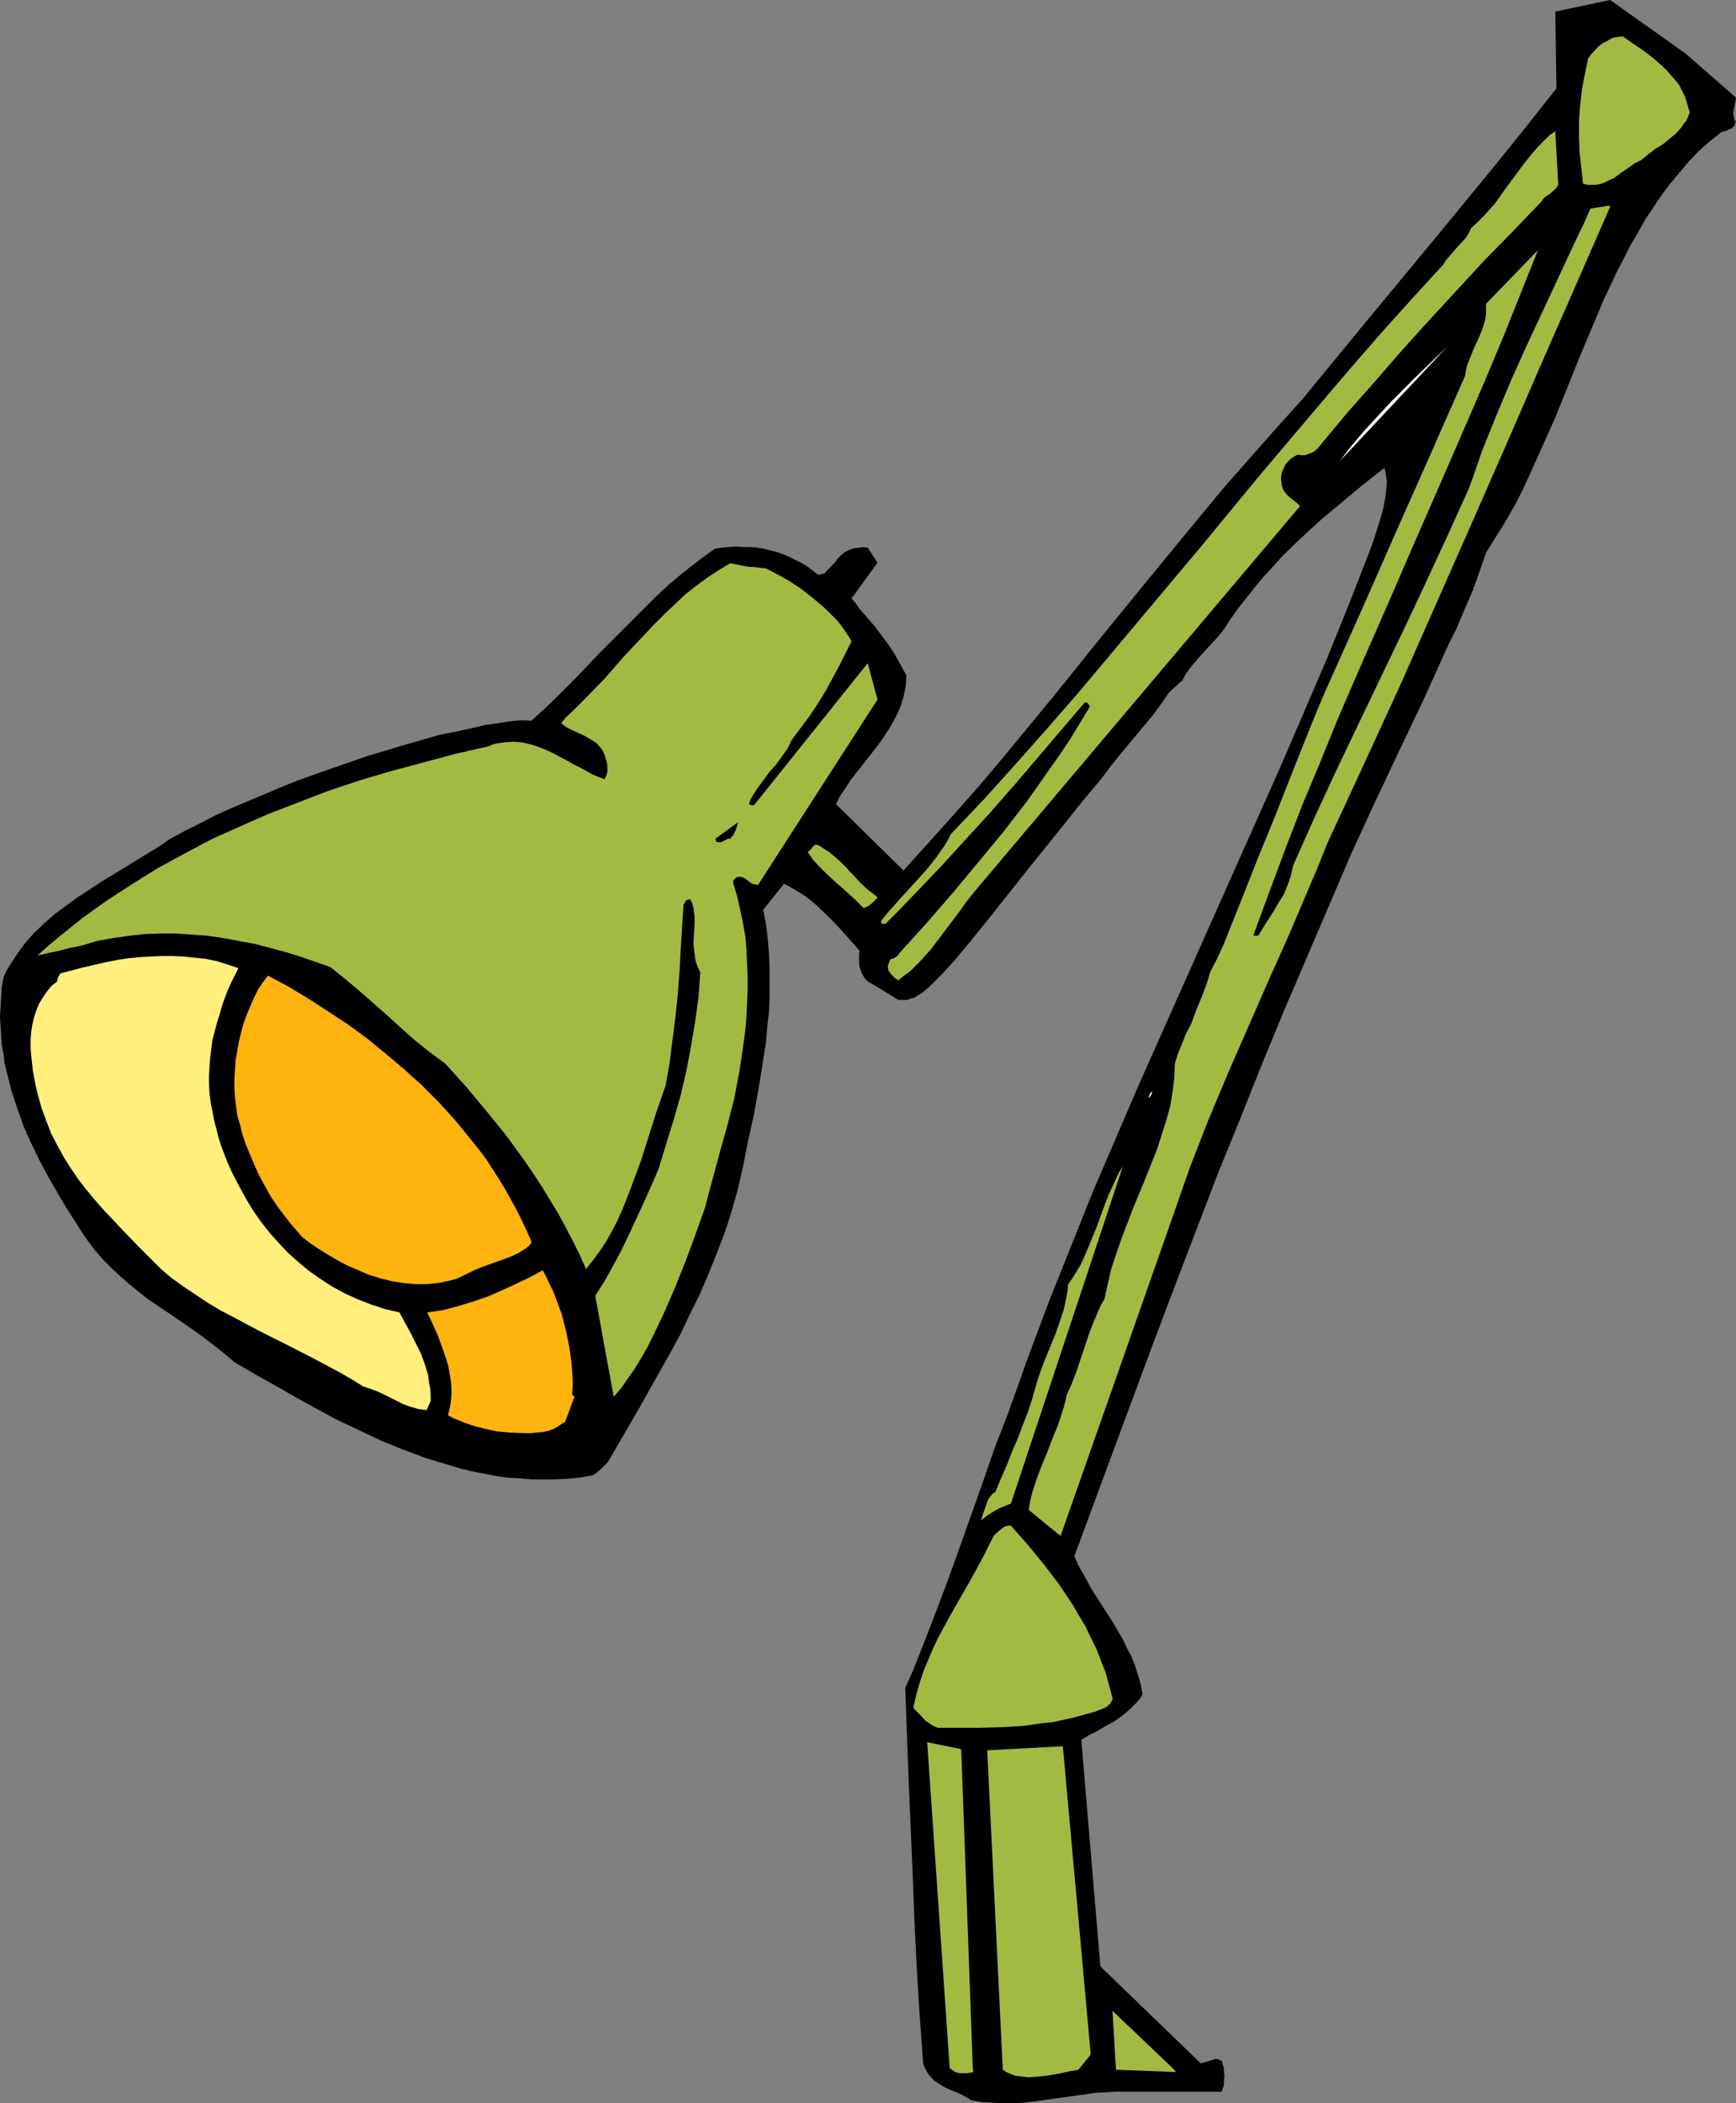 <?xml version="1.0" encoding="UTF-8" standalone="no"?>
<svg
   version="1.0"
   width="128.551mm"
   height="155.668mm"
   id="svg19"
   sodipodi:docname="Lamp - Desk 04.wmf"
   xmlns:inkscape="http://www.inkscape.org/namespaces/inkscape"
   xmlns:sodipodi="http://sodipodi.sourceforge.net/DTD/sodipodi-0.dtd"
   xmlns="http://www.w3.org/2000/svg"
   xmlns:svg="http://www.w3.org/2000/svg">
  <rect width="100%" height="100%" fill="#808080" stroke="none"/>
  <sodipodi:namedview
     id="namedview19"
     pagecolor="#ffffff"
     bordercolor="#000000"
     borderopacity="0.25"
     inkscape:showpageshadow="2"
     inkscape:pageopacity="0.0"
     inkscape:pagecheckerboard="0"
     inkscape:deskcolor="#d1d1d1"
     inkscape:document-units="mm" />
  <defs
     id="defs1">
    <pattern
       id="WMFhbasepattern"
       patternUnits="userSpaceOnUse"
       width="6"
       height="6"
       x="0"
       y="0" />
  </defs>
  <path
     style="fill:#000000;fill-opacity:1;fill-rule:evenodd;stroke:none"
     d="m 485.861,34.257 -0.485,-0.97 -0.162,-0.808 -0.162,-0.97 0.162,-0.646 0.323,-1.778 0.162,-0.808 0.162,-0.97 L 471.804,15.028 450.638,0 l -15.35,3.232 0.323,21.492 -8.564,10.827 -8.725,10.827 -17.935,21.815 -17.935,21.653 -17.935,21.815 -7.433,8.241 -7.271,8.241 -7.271,8.241 -6.948,8.403 -13.572,16.482 -13.572,16.644 -13.411,16.644 -13.572,16.482 -6.948,8.241 -7.109,8.08 -7.271,8.08 -7.271,8.08 -18.904,-18.583 1.131,-2.262 1.454,-2.101 1.454,-2.262 1.616,-2.101 3.232,-4.04 3.232,-4.201 1.454,-2.101 1.454,-2.262 1.293,-2.262 1.131,-2.262 0.969,-2.424 0.646,-2.424 0.485,-2.585 0.162,-2.747 -1.616,-2.909 -1.616,-2.909 -1.777,-2.747 -1.939,-2.585 -1.939,-2.585 -2.1,-2.424 -2.262,-2.585 -0.969,-1.454 -1.131,-1.293 7.271,-10.019 -2.747,-4.201 -1.293,-0.162 -1.293,0.162 -1.293,0.162 -1.293,0.485 -1.293,0.646 -0.969,0.808 -0.969,0.97 -0.808,1.131 -0.485,0.485 -0.485,0.485 -0.646,0.646 -0.646,0.646 -0.646,0.808 h -0.323 l -0.485,0.162 -0.969,0.162 -1.454,-1.131 -1.454,-1.131 -1.616,-0.97 -1.616,-0.808 -1.616,-0.808 -1.777,-0.808 -1.777,-0.646 -1.939,-0.485 -1.939,-0.485 -1.939,-0.323 -1.939,-0.162 h -1.939 l -1.939,-0.162 -2.1,0.162 -1.939,0.162 -1.939,0.323 -3.555,2.585 -3.393,2.585 -3.393,2.747 -3.232,2.747 -3.232,3.07 -3.07,3.07 -6.301,6.302 -6.301,6.302 -6.14,6.464 -6.301,6.302 -3.232,3.07 -3.232,2.909 -1.616,-0.162 h -1.454 l -3.232,0.323 -3.07,0.485 -3.393,0.485 -6.301,1.454 -3.232,0.646 -3.232,0.646 -10.179,2.909 -10.179,3.07 -9.856,3.393 -9.533,3.393 -4.847,1.939 -4.524,1.939 -4.686,1.939 -4.524,1.939 -4.363,1.939 -4.363,2.262 -4.201,2.101 -4.201,2.262 -3.07,2.101 -3.393,2.101 -13.249,8.08 -3.393,2.262 -3.232,2.101 -3.07,2.262 -3.07,2.262 -2.908,2.585 -2.747,2.585 -2.424,2.747 -2.262,3.07 -2.1,3.232 -0.969,1.616 -0.808,1.778 -0.485,2.747 -0.162,2.747 -0.162,2.747 L 0,284.4 l 0.162,2.585 0.162,2.747 0.162,2.585 0.485,2.585 0.323,2.585 0.646,2.585 1.293,5.171 1.616,4.848 1.777,5.009 2.1,4.686 2.262,4.686 2.424,4.525 2.585,4.525 2.585,4.363 2.585,4.04 2.585,4.04 2.747,3.717 2.424,2.747 2.424,2.424 2.424,2.262 2.424,2.101 2.585,2.101 2.424,1.939 5.009,3.393 5.009,3.393 4.847,3.393 4.847,3.717 2.424,1.939 2.262,1.939 5.494,3.232 5.494,3.07 5.655,3.232 5.817,3.232 5.978,3.232 6.14,2.909 6.14,2.909 6.301,2.585 6.463,2.424 3.232,0.97 3.232,0.97 3.232,0.97 3.232,0.808 3.393,0.646 3.232,0.646 3.393,0.485 3.232,0.162 3.393,0.323 h 3.393 3.393 l 3.393,-0.162 3.393,-0.323 3.555,-0.646 0.646,-0.323 0.646,-0.485 1.131,-0.97 0.969,-0.97 0.969,-0.97 5.817,-10.019 2.908,-5.009 2.908,-5.171 5.817,-10.342 2.908,-5.333 2.585,-5.494 2.747,-5.494 2.424,-5.656 2.262,-5.656 2.262,-5.817 1.939,-5.979 1.777,-6.302 1.454,-6.302 1.293,-6.625 1.777,-8.08 1.454,-8.08 1.293,-8.241 0.646,-4.04 0.323,-4.04 0.485,-4.201 0.162,-4.04 v -4.04 -4.201 l -0.162,-4.04 -0.323,-4.04 -0.485,-4.04 -0.808,-4.201 5.817,-7.272 1.616,0.808 1.616,0.97 2.908,1.778 2.747,2.262 2.585,2.424 2.424,2.424 2.424,2.585 2.424,2.747 2.424,2.747 -0.162,0.97 v 1.131 1.293 l 0.162,1.131 0.323,1.131 0.485,0.97 0.646,1.131 0.808,0.808 2.262,1.293 4.201,2.585 2.1,1.293 h 1.131 1.293 l 0.969,-0.323 1.131,-0.323 0.969,-0.646 1.131,-0.646 1.939,-1.616 1.777,-1.778 1.939,-1.939 3.555,-3.878 5.494,-6.625 5.17,-6.464 5.009,-6.302 5.009,-6.302 10.018,-12.443 5.009,-6.302 5.17,-6.14 2.424,-3.232 2.424,-3.07 4.847,-5.817 4.847,-5.817 2.262,-3.07 2.1,-3.07 0.646,-0.646 0.485,-0.485 0.969,-0.808 0.808,-0.808 0.969,-0.808 1.131,-2.101 1.616,-2.101 1.616,-1.939 1.939,-2.101 3.716,-4.04 1.777,-2.262 1.454,-2.262 2.262,-3.232 2.424,-3.07 2.424,-3.07 2.424,-2.909 2.585,-2.747 2.585,-2.909 5.332,-5.171 5.655,-5.171 5.817,-4.848 5.817,-4.848 5.978,-4.686 0.323,1.131 0.162,1.131 0.162,1.293 v 1.293 l -0.162,1.454 -0.162,1.454 -0.485,2.909 -0.808,3.07 -0.969,3.07 -0.969,3.07 -0.969,2.747 -5.978,15.351 -6.14,15.19 -6.463,15.028 -6.463,15.028 -13.249,29.733 -6.625,14.866 -6.625,14.866 -13.249,29.733 -6.463,15.028 -6.463,15.028 -6.14,15.351 -6.14,15.351 -5.817,15.513 -5.655,15.836 -1.939,5.009 -1.939,5.009 -3.393,9.857 -3.393,9.534 -3.393,9.534 -3.393,9.372 -3.555,9.372 -3.716,9.534 -1.939,4.848 -2.1,4.686 0.485,13.25 0.485,13.089 1.131,26.178 0.485,12.927 0.646,13.089 0.808,13.089 0.969,13.25 0.323,1.131 0.646,1.131 0.485,0.97 0.808,0.808 0.646,0.808 0.969,0.646 1.777,1.131 1.939,0.97 2.1,0.808 1.939,0.97 1.939,1.131 2.908,0.485 2.908,0.162 2.908,0.162 h 2.908 l 2.908,-0.162 2.908,-0.323 5.655,-0.808 5.817,-0.808 5.655,-0.808 2.908,-0.162 2.908,-0.162 h 2.908 2.908 23.752 l 0.323,-0.808 0.323,-1.131 v -1.131 l 0.162,-1.131 -0.162,-1.293 v -1.131 l -0.323,-0.97 -0.323,-1.131 h -0.323 l -0.162,-0.162 -0.485,-0.162 -0.485,-0.162 -4.363,1.293 -28.114,-27.147 -5.332,-63.344 2.1,-1.293 2.262,-1.131 2.424,-1.454 2.424,-1.293 2.262,-1.616 2.1,-1.778 0.969,-0.97 0.969,-0.97 0.969,-1.131 0.646,-1.131 -0.485,-2.747 -0.808,-2.747 -0.808,-2.585 -0.969,-2.424 -1.293,-2.424 -1.131,-2.424 -2.747,-4.686 -2.908,-4.525 -2.908,-4.525 -2.585,-4.686 -1.293,-2.262 -1.131,-2.585 11.472,-31.025 11.472,-30.864 5.817,-15.351 5.817,-15.19 5.817,-15.19 6.14,-15.028 5.978,-15.028 6.14,-14.866 6.301,-14.705 6.301,-14.705 6.301,-14.705 6.625,-14.382 6.786,-14.382 6.786,-14.22 2.262,-5.009 4.524,-10.019 2.424,-4.848 2.1,-5.009 2.262,-5.171 1.939,-5.333 1.939,-5.656 2.1,-3.393 2.262,-3.555 2.1,-3.555 2.1,-3.717 1.939,-3.878 1.777,-3.878 3.555,-7.918 3.555,-7.918 6.625,-16.482 3.393,-8.08 3.393,-8.08 3.716,-7.918 1.939,-3.717 1.939,-3.878 2.1,-3.555 2.1,-3.717 2.262,-3.393 2.262,-3.393 2.424,-3.232 2.585,-3.07 2.585,-3.07 2.747,-2.909 2.908,-2.585 3.232,-2.585 0.323,-0.162 0.323,-0.162 0.808,-0.162 0.969,-0.485 0.808,-0.323 0.323,-0.323 0.485,-0.485 v 0 -0.323 -0.323 z"
     id="path1" />
  <path
     style="fill:#000000;fill-opacity:1;fill-rule:evenodd;stroke:none"
     d="m 465.18,29.894 v -4.363 l -0.646,-1.131 -0.646,-0.97 -0.969,-0.97 -0.969,-0.646 -1.131,-0.646 -1.293,-0.485 -1.293,-0.323 h -1.454 l -1.777,0.485 -1.454,0.808 -0.646,0.485 -0.646,0.323 -0.162,0.162 -0.162,0.162 -0.323,0.162 -0.646,0.808 -0.485,0.97 -0.323,1.293 -0.323,1.131 -0.162,1.293 v 1.454 l 0.162,1.293 0.485,1.293 0.969,0.808 0.969,0.646 0.969,0.485 1.293,0.323 1.454,0.162 h 1.454 l 1.454,-0.162 1.616,-0.162 1.454,-1.131 1.131,-0.808 1.131,-1.131 0.485,-0.646 0.485,-0.646 z"
     id="path2" />
  <path
     style="fill:#ffffff;fill-opacity:1;fill-rule:evenodd;stroke:none"
     d="m 405.073,96.955 -8.079,7.756 -7.917,7.918 -3.878,4.201 -3.716,4.04 -3.393,4.04 -1.616,2.101 -1.616,2.101 z"
     id="path3" />
  <path
     style="fill:#ffffff;fill-opacity:1;fill-rule:evenodd;stroke:none"
     d="m 322.507,305.246 -0.323,0.323 -0.323,0.323 -0.162,0.485 -0.162,0.323 v 0.485 l 0.162,-0.162 v 0 l 0.323,-0.485 0.323,-0.646 z"
     id="path4" />
  <path
     style="fill:#000000;fill-opacity:1;fill-rule:evenodd;stroke:none"
     d="m 297.463,463.605 v -1.939 l -0.162,-1.939 -0.323,-1.131 -0.162,-0.97 -0.485,-0.808 -0.646,-0.808 -0.969,-0.97 -1.131,-0.646 -1.293,-0.485 -1.454,-0.323 -1.454,-0.162 h -1.454 l -1.616,0.162 -1.616,0.323 -1.293,0.97 -1.293,0.97 -0.969,1.131 -0.969,1.293 -0.808,1.293 -0.646,1.616 -0.162,1.454 v 0.97 0.808 l 0.323,0.97 0.162,0.808 0.162,0.646 v 0.162 l 0.646,1.131 0.808,1.131 1.131,0.97 1.293,0.646 1.454,0.646 1.454,0.485 1.454,0.162 h 1.616 0.808 l 0.808,-0.323 0.485,-0.323 0.162,-0.162 v 0 l 0.969,-0.485 0.969,-0.646 0.969,-0.808 0.969,-0.97 0.808,-1.131 0.646,-1.131 0.485,-1.293 z"
     id="path5" />
  <path
     style="fill:#a3ba42;fill-opacity:1;fill-rule:evenodd;stroke:none"
     d="m 472.612,30.541 -0.485,-1.778 -0.485,-1.616 -0.808,-1.616 -0.808,-1.616 -0.969,-1.293 -1.293,-1.454 -1.131,-1.293 -1.293,-1.293 -2.585,-2.262 -2.908,-2.262 -2.908,-1.939 -2.747,-1.939 -1.616,0.162 -1.454,0.323 -1.293,0.808 -1.293,0.646 -1.293,0.97 -0.969,1.131 -0.969,0.97 -0.808,1.131 -0.969,4.525 -0.808,4.363 -0.485,4.363 -0.323,4.363 v 4.363 l 0.162,4.201 0.485,4.363 0.485,4.525 1.293,0.323 h 0.969 1.131 l 1.131,-0.162 1.131,-0.323 0.969,-0.485 2.1,-0.97 1.939,-1.454 1.939,-1.293 1.777,-1.293 1.939,-0.97 1.939,-1.616 1.939,-1.454 2.1,-1.293 1.777,-1.454 1.777,-1.454 1.616,-1.778 0.646,-0.97 0.808,-0.97 0.485,-1.131 0.485,-1.293 z"
     id="path6" />
  <path
     style="fill:#a3ba42;fill-opacity:1;fill-rule:evenodd;stroke:none"
     d="m 450.638,57.85 -0.323,-0.323 -5.17,0.808 -2.1,4.686 -2.262,4.686 -4.363,9.372 -4.524,9.695 -4.524,9.695 -4.363,9.695 -4.201,10.019 -4.039,10.019 -1.777,5.171 -1.777,5.009 -6.14,13.574 -6.14,13.25 -6.14,13.089 -6.301,13.089 -12.441,26.016 -6.14,13.25 -5.978,13.412 -0.323,1.454 -0.323,1.454 -0.969,2.747 -0.969,2.424 -1.454,2.262 -1.293,2.262 -2.908,4.525 -1.454,2.424 h -0.162 l -0.323,0.162 h -0.485 l -0.485,-0.162 4.524,-12.281 4.524,-12.119 4.686,-12.119 5.009,-11.958 4.847,-11.958 5.17,-11.958 10.341,-23.592 5.17,-11.958 5.17,-11.796 10.341,-23.754 5.17,-11.958 5.009,-11.958 4.847,-12.119 4.847,-12.119 -14.542,15.028 v 1.454 1.293 l -0.162,1.293 -0.323,1.293 -0.808,2.424 -0.969,2.262 -1.131,2.424 -0.969,2.424 -0.969,2.424 -0.323,1.454 -0.162,1.293 -9.695,21.976 -9.695,21.815 -9.533,21.653 -9.695,21.653 -2.585,5.979 -2.424,5.979 -4.847,12.119 -4.686,11.958 -4.847,11.796 -3.232,8.241 -3.232,8.08 -1.616,4.04 -1.616,4.04 -1.777,3.878 -1.939,3.717 -0.485,1.778 -0.646,1.939 -1.293,3.393 -1.454,3.555 -1.454,3.878 -1.454,2.747 -1.131,2.909 -1.131,2.747 -0.808,2.585 -0.162,4.04 -0.485,3.878 -0.646,4.04 -1.131,4.04 -1.293,4.04 -1.293,4.04 -1.616,4.04 -1.616,4.04 -3.393,8.241 -3.232,8.403 -1.454,4.201 -1.454,4.363 -0.969,4.201 -0.969,4.363 -0.969,1.616 -0.646,1.454 -1.454,3.393 -1.293,3.393 -1.131,3.393 -2.262,6.787 -1.293,3.393 -1.454,3.232 -0.485,2.101 -0.646,2.262 -1.293,4.04 -1.616,3.878 -1.454,3.878 -1.616,3.878 -1.454,3.878 -1.293,4.04 -0.485,2.101 -0.323,2.262 8.887,7.272 31.346,-89.198 2.424,-6.948 2.424,-6.948 2.585,-6.625 2.585,-6.625 5.494,-13.089 5.655,-12.927 5.655,-12.927 5.655,-12.604 5.494,-12.927 2.747,-6.464 2.585,-6.464 10.179,-21.976 10.179,-22.138 9.856,-22.3 9.856,-22.3 9.856,-22.461 9.695,-22.3 9.856,-22.461 z"
     id="path7" />
  <path
     style="fill:#a3ba42;fill-opacity:1;fill-rule:evenodd;stroke:none"
     d="m 436.096,51.386 -0.808,-14.705 -1.616,1.131 -1.454,1.454 -1.454,1.454 -1.454,1.616 -2.747,3.393 -2.747,3.717 -2.747,3.717 -2.747,3.878 -1.616,1.778 -1.616,1.778 -1.616,1.616 -1.777,1.616 -0.646,1.454 -0.969,1.454 -2.262,2.424 -2.1,2.424 -0.969,1.131 -0.808,1.293 -8.887,9.695 -8.725,9.695 -8.564,9.857 -8.402,9.857 -16.966,20.037 -16.642,20.199 -16.966,20.199 -8.402,10.019 -8.564,10.18 -8.725,10.019 -8.887,10.019 -8.887,9.857 -9.21,9.695 -0.808,1.616 -0.969,1.616 -2.262,3.232 -2.424,3.07 -2.585,2.909 -5.332,5.817 -2.585,2.909 -2.424,2.909 -0.162,0.646 0.162,0.323 h 0.162 0.323 0.323 0.323 l 4.039,-4.04 3.716,-3.878 7.433,-7.756 7.109,-7.756 6.948,-7.595 6.786,-7.756 6.625,-7.756 6.463,-7.595 6.625,-7.756 h 0.323 l 0.485,0.162 0.323,0.485 0.323,0.485 -2.747,4.525 -2.747,4.525 -2.908,4.363 -3.07,4.363 -3.07,4.363 -3.07,4.363 -6.625,8.564 -6.948,8.403 -7.109,8.564 -7.433,8.564 -7.756,8.564 -0.162,0.323 -0.485,0.485 -0.485,0.323 -0.808,0.323 h -0.162 l -0.323,0.162 -0.162,0.485 -0.485,1.293 v 0.646 l 0.162,0.646 0.323,0.485 0.485,0.646 0.969,0.97 0.969,0.646 1.616,-1.293 1.777,-1.293 1.454,-1.454 1.454,-1.454 2.747,-3.07 2.585,-3.393 2.424,-3.232 2.585,-3.393 2.424,-3.393 2.585,-3.232 90.806,-107.458 -0.646,-0.646 -0.808,-0.646 -1.616,-1.293 -0.808,-0.808 -0.646,-0.808 -0.485,-1.131 -0.162,-0.485 v -0.646 l -0.162,-0.808 v -0.646 l 0.162,-1.293 0.485,-1.131 0.485,-1.131 0.808,-0.97 0.808,-0.808 0.969,-0.646 0.969,-0.485 0.969,0.162 h 1.131 l 0.808,-0.323 0.969,-0.323 0.808,-0.485 0.808,-0.646 0.646,-0.808 0.646,-0.808 7.271,-8.726 7.594,-8.564 7.433,-8.564 7.594,-8.403 7.756,-8.403 7.756,-8.403 7.917,-8.08 7.917,-8.241 0.485,-0.646 0.485,-0.646 1.454,-0.97 1.293,-1.131 0.646,-0.646 0.485,-0.808 z"
     id="path8" />
  <path
     style="fill:#a3ba42;fill-opacity:1;fill-rule:evenodd;stroke:none"
     d="m 328.162,578.496 -16.804,-15.998 0.969,16.482 16.804,0.646 z"
     id="path9" />
  <path
     style="fill:#a3ba42;fill-opacity:1;fill-rule:evenodd;stroke:none"
     d="m 314.267,326.252 -1.131,1.778 -0.969,2.101 -1.939,4.201 -1.616,4.201 -1.616,4.525 -1.777,4.363 -1.777,4.201 -0.969,2.101 -1.131,1.939 -1.131,1.778 -1.293,1.939 -0.162,1.778 -0.323,1.939 -0.808,3.555 -1.131,3.393 -1.131,3.232 -2.747,6.625 -1.293,3.393 -1.131,3.393 -1.131,4.04 -1.293,4.04 -1.454,3.717 -1.454,3.878 -1.616,3.717 -1.454,3.717 -1.616,3.717 -1.616,3.878 -0.808,0.485 -0.646,0.808 -0.646,0.97 -0.323,0.97 -0.808,2.262 -0.808,2.424 1.939,-1.454 1.777,-1.131 1.131,-0.646 1.131,-0.485 1.131,-0.485 1.293,-0.485 z"
     id="path10" />
  <path
     style="fill:#a3ba42;fill-opacity:1;fill-rule:evenodd;stroke:none"
     d="m 311.358,474.916 -0.969,-3.555 -0.969,-3.555 -1.293,-3.232 -1.293,-3.393 -1.616,-3.232 -1.454,-3.07 -1.777,-2.909 -1.777,-3.07 -1.939,-2.909 -1.939,-2.909 -2.1,-2.747 -2.1,-2.747 -4.524,-5.494 -4.686,-5.333 h -0.646 l -0.808,0.162 -0.646,0.323 -0.646,0.485 -1.131,0.97 -0.969,0.97 -1.454,2.909 -1.454,2.909 -3.07,5.656 -3.232,5.656 -3.232,5.656 -3.07,5.656 -1.454,3.07 -1.293,3.07 -1.293,3.07 -1.131,3.393 -0.969,3.393 -0.808,3.555 0.485,0.646 0.485,0.485 0.808,0.808 0.808,0.808 0.646,0.808 1.616,1.131 0.808,0.485 1.131,0.485 h 5.817 5.978 l 5.978,-0.162 5.817,-0.323 5.978,-0.808 2.908,-0.323 2.908,-0.646 2.908,-0.646 2.908,-0.808 2.908,-0.808 2.908,-1.131 0.646,-0.485 0.646,-0.646 0.485,-0.808 0.162,-0.323 z"
     id="path11" />
  <path
     style="fill:#a3ba42;fill-opacity:1;fill-rule:evenodd;stroke:none"
     d="m 305.219,574.133 -7.756,-85.643 -21.167,1.131 4.363,89.36 0.969,0.646 1.131,0.485 1.131,0.485 1.131,0.162 1.293,0.162 1.454,0.162 2.585,-0.162 2.908,-0.323 2.908,-0.485 2.908,-0.646 2.747,-0.485 3.393,-4.201 z"
     id="path12" />
  <path
     style="fill:#a3ba42;fill-opacity:1;fill-rule:evenodd;stroke:none"
     d="m 272.257,578.496 -3.232,-89.198 -9.533,-1.939 6.301,91.137 0.646,0.485 0.646,0.485 0.808,0.323 0.808,0.162 h 0.969 0.969 l 1.777,-0.323 z"
     id="path13" />
  <path
     style="fill:#a3ba42;fill-opacity:1;fill-rule:evenodd;stroke:none"
     d="m 244.95,250.466 -2.1,-1.616 -1.939,-1.778 -1.939,-2.101 -0.969,-0.97 -0.969,-1.131 -1.939,-1.939 -2.262,-1.939 -0.969,-0.808 -1.131,-0.646 -1.131,-0.808 -1.131,-0.485 -0.485,0.162 -0.162,0.162 -0.485,0.485 -0.485,0.646 -0.808,0.646 1.454,2.101 1.777,1.939 1.939,1.939 2.262,2.101 4.201,3.717 2.1,1.939 1.939,1.939 1.131,-0.485 0.969,-0.646 0.808,-0.808 0.969,-0.97 z"
     id="path14" />
  <path
     style="fill:#a3ba42;fill-opacity:1;fill-rule:evenodd;stroke:none"
     d="m 245.597,195.687 -2.747,-10.18 -31.831,39.751 h -0.808 l -0.323,-0.162 -0.323,-0.162 0.485,-1.293 0.646,-1.131 1.454,-2.262 1.616,-2.101 1.616,-2.262 1.777,-1.939 1.616,-2.262 1.616,-2.262 0.646,-1.293 0.646,-1.293 2.424,-3.232 2.424,-3.232 2.262,-3.393 2.1,-3.393 1.939,-3.555 1.939,-3.555 1.777,-3.555 1.777,-3.555 -0.969,-1.616 -1.131,-1.616 -1.131,-1.616 -1.293,-1.454 -1.454,-1.454 -1.454,-1.454 -3.07,-2.585 -3.232,-2.585 -3.393,-2.262 -3.393,-1.939 -3.393,-1.778 -1.454,-0.162 -1.293,-0.162 -2.424,-0.162 -2.424,-0.485 -2.424,-0.485 -3.232,1.939 -3.232,2.101 -3.07,2.262 -3.07,2.424 -2.908,2.747 -2.908,2.747 -2.908,2.909 -2.747,2.909 -5.655,5.979 -5.332,6.14 -5.655,5.817 -2.747,2.747 -2.747,2.585 -0.485,0.646 -0.323,0.323 -0.162,0.323 -0.162,0.162 1.454,1.131 1.616,0.808 3.555,1.616 1.616,0.97 1.616,0.97 0.646,0.808 0.646,0.646 0.485,0.808 0.485,0.97 0.323,1.131 0.323,0.97 0.162,0.97 v 0.808 0.97 l -0.162,0.808 -0.323,0.646 -0.323,0.646 -1.616,-0.646 -1.616,-0.646 -1.777,-0.97 -1.777,-0.97 -1.939,-0.97 -1.939,-1.131 -4.039,-2.101 -2.1,-0.97 -2.1,-0.808 -2.1,-0.646 -2.262,-0.485 -2.262,-0.162 -2.262,0.162 -2.424,0.323 -1.131,0.323 -1.131,0.485 -9.21,2.101 -9.048,2.424 -9.048,2.424 -8.725,2.585 -8.725,2.909 -8.402,3.232 -8.402,3.232 -8.079,3.555 -7.917,3.555 -7.594,4.04 -7.433,4.04 -7.271,4.525 -6.948,4.525 -3.393,2.424 -3.393,2.424 -3.232,2.585 -3.232,2.585 -3.07,2.585 -3.07,2.747 2.908,-0.646 3.07,-0.646 3.07,-0.808 3.232,-0.646 4.363,-1.293 4.363,-0.808 4.524,-0.646 4.363,-0.485 4.524,-0.162 h 4.363 l 4.524,0.323 4.363,0.323 4.363,0.646 4.363,0.808 4.363,0.808 4.363,1.131 4.201,1.131 4.201,1.293 4.201,1.454 4.201,1.454 4.039,3.232 4.039,3.393 7.917,6.948 3.878,3.555 4.039,3.555 4.039,3.232 4.201,3.07 5.978,6.625 5.655,6.787 5.494,6.787 2.585,3.555 2.585,3.555 2.424,3.555 2.424,3.717 2.262,3.717 2.262,3.717 2.1,3.878 1.939,3.717 1.939,3.878 1.777,4.04 1.939,-2.424 1.777,-2.424 1.777,-2.585 1.616,-2.909 1.616,-3.07 1.454,-3.232 1.293,-3.232 1.293,-3.393 2.585,-6.948 2.262,-7.11 2.262,-7.11 2.424,-6.948 1.131,-6.464 0.808,-6.464 0.808,-6.302 0.646,-6.302 0.485,-6.302 0.323,-6.302 0.808,-12.443 0.323,-0.485 0.323,-0.646 0.646,-0.323 h 0.323 0.323 l 0.485,1.131 0.323,1.131 0.162,1.293 0.162,1.131 v 2.585 l -0.162,2.424 -0.162,2.747 0.323,2.585 0.162,1.454 0.323,1.293 0.485,1.293 0.646,1.293 -0.485,6.948 -0.969,6.948 -1.131,6.787 -1.293,6.787 -1.616,6.948 -1.939,6.787 -2.1,6.787 -2.1,6.948 -2.1,4.848 -2.1,4.686 -2.1,4.525 -2.1,4.525 -2.1,4.363 -2.262,4.201 -2.424,4.363 -2.585,4.04 5.17,28.278 2.1,-2.424 1.777,-2.585 1.939,-2.747 1.777,-2.909 1.777,-3.07 1.616,-3.232 1.616,-3.393 1.616,-3.393 3.07,-7.11 2.908,-7.272 2.747,-7.433 2.585,-7.272 2.1,-7.918 2.1,-7.756 2.1,-7.433 0.969,-3.878 0.969,-3.717 1.454,-7.756 1.131,-7.595 0.485,-3.717 0.323,-3.717 0.162,-3.878 0.162,-3.717 v -3.717 l -0.162,-3.717 -0.162,-3.717 -0.323,-3.717 -0.646,-3.717 -0.808,-3.717 -0.808,-3.717 -1.131,-3.717 v -0.646 l 0.323,-0.485 0.485,-0.485 0.646,-0.162 h 0.808 l 0.808,0.323 1.131,0.808 1.131,0.808 0.808,0.162 0.808,0.162 z"
     id="path15" />
  <path
     style="fill:#000000;fill-opacity:1;fill-rule:evenodd;stroke:none"
     d="m 206.657,229.944 -6.463,4.686 0.162,0.323 v 0.323 l 0.323,0.323 h 0.162 0.485 0.485 l 0.323,-0.162 0.323,-0.162 0.646,-0.323 0.646,-0.323 h 0.646 l 0.323,-0.485 0.485,-0.485 0.646,-1.293 0.485,-1.454 0.162,-0.646 z"
     id="path16" />
  <path
     style="fill:#ffb30f;fill-opacity:1;fill-rule:evenodd;stroke:none"
     d="m 160.123,390.081 0.162,-2.101 V 385.718 l -0.323,-4.525 -0.646,-4.525 -0.969,-4.686 -1.131,-4.363 -1.616,-4.363 -0.808,-2.101 -0.969,-1.939 -0.969,-2.101 -0.969,-1.778 -3.555,1.939 -3.716,1.778 -3.878,1.778 -4.039,1.778 -4.201,1.454 -4.201,1.293 -4.363,1.131 -4.363,0.646 1.454,3.07 1.454,3.232 1.293,3.555 1.293,3.717 0.485,1.778 0.323,1.939 0.323,1.939 0.162,1.939 v 1.778 l -0.162,1.939 -0.323,1.939 -0.485,1.939 1.454,0.808 1.616,0.646 1.616,0.646 1.777,0.646 3.555,0.97 3.716,0.808 3.716,0.323 3.716,0.162 h 1.939 l 1.616,-0.162 1.777,-0.162 1.616,-0.323 0.808,-0.323 0.808,-0.323 1.131,-0.646 0.969,-0.646 0.969,-0.646 2.585,-6.948 z"
     id="path17" />
  <path
     style="fill:#ffb30f;fill-opacity:1;fill-rule:evenodd;stroke:none"
     d="m 148.651,347.098 -1.293,-2.909 -1.454,-3.07 -1.454,-2.909 -1.616,-2.909 -1.616,-2.909 -1.777,-2.909 -1.777,-2.747 -1.777,-2.747 -2.1,-2.747 -2.1,-2.585 -4.201,-5.171 -4.524,-5.009 -4.847,-4.848 -5.009,-4.525 -5.17,-4.363 -5.332,-4.363 -5.332,-3.878 -5.655,-3.717 -5.494,-3.555 -5.655,-3.393 -5.494,-2.909 -1.454,1.939 -1.293,1.939 -1.131,2.262 -0.969,2.262 -0.969,2.262 -0.969,2.585 -0.646,2.424 -0.646,2.585 -0.485,2.747 -0.485,2.585 -0.162,2.585 -0.162,2.747 v 2.585 l 0.162,2.585 0.323,2.585 0.323,2.424 0.808,2.747 0.646,2.585 0.808,2.424 0.969,2.424 0.969,2.262 0.969,2.262 0.969,2.101 1.131,2.101 2.262,4.04 2.585,3.717 2.908,3.717 3.07,3.555 2.262,1.778 2.424,1.616 2.585,1.616 2.747,1.616 2.747,1.454 3.07,1.293 2.908,1.293 3.232,0.97 3.232,0.808 3.07,0.485 3.393,0.323 h 3.232 l 3.232,-0.323 1.616,-0.323 1.616,-0.323 1.777,-0.485 1.454,-0.646 1.616,-0.808 1.616,-0.808 2.262,-0.97 2.262,-0.808 2.262,-0.808 2.262,-0.808 2.1,-0.808 1.939,-0.97 1.777,-1.131 0.808,-0.646 0.646,-0.808 z"
     id="path18" />
  <path
     style="fill:#fff07d;fill-opacity:1;fill-rule:evenodd;stroke:none"
     d="m 120.536,391.858 v -1.778 l -0.162,-1.778 -0.323,-1.616 -0.162,-1.778 -0.485,-1.616 -0.485,-1.616 -1.131,-3.07 -1.454,-2.909 -1.454,-2.909 -1.616,-2.909 -1.454,-2.747 -4.201,-0.97 -3.878,-1.293 -3.716,-1.454 -3.555,-1.616 -3.555,-1.939 -3.232,-2.101 -3.232,-2.262 -2.908,-2.424 -2.908,-2.585 -2.585,-2.747 -2.585,-2.909 -2.424,-3.07 -2.262,-3.232 -1.939,-3.232 -1.939,-3.555 -1.777,-3.393 -1.131,-2.424 -0.969,-2.424 -0.969,-2.585 -0.808,-2.424 -0.646,-2.585 -0.646,-2.424 -0.485,-2.585 -0.485,-2.424 -0.323,-2.585 -0.162,-2.585 v -2.424 l 0.162,-2.585 0.162,-2.424 0.323,-2.424 0.323,-2.585 0.646,-2.424 0.646,-2.424 0.808,-2.585 0.646,-2.262 0.808,-2.262 0.808,-2.101 0.969,-2.101 0.969,-1.939 0.969,-1.939 -2.908,-0.97 -3.07,-0.97 -3.07,-0.646 -3.07,-0.323 -3.07,-0.323 -3.232,-0.162 h -3.07 l -3.232,0.162 -3.07,0.162 -3.232,0.323 -3.07,0.485 -3.232,0.646 -6.301,1.454 -6.14,1.616 -0.162,0.162 -0.162,0.323 -0.323,0.485 -0.162,0.485 -0.162,0.808 -1.616,1.293 -1.293,1.616 -1.131,1.616 -0.969,1.616 -0.808,1.939 -0.646,1.939 -0.485,2.101 -0.323,2.101 -0.162,2.101 v 2.262 l 0.162,2.101 0.485,4.363 0.808,4.201 0.485,2.101 1.131,4.04 1.293,3.555 1.454,3.717 1.777,3.393 1.777,3.232 1.939,3.07 2.1,3.07 2.262,2.909 2.424,2.909 2.424,2.747 5.17,5.494 5.332,5.494 5.494,5.494 3.07,2.585 3.393,2.424 3.393,2.262 3.393,2.262 3.555,2.101 3.716,1.939 7.271,3.878 7.433,3.717 7.271,3.717 7.271,3.878 3.393,1.939 3.393,2.101 2.424,0.808 2.424,0.97 4.201,2.101 1.939,0.97 2.1,0.808 2.262,0.646 1.131,0.162 1.293,0.162 z"
     id="path19" />
</svg>

